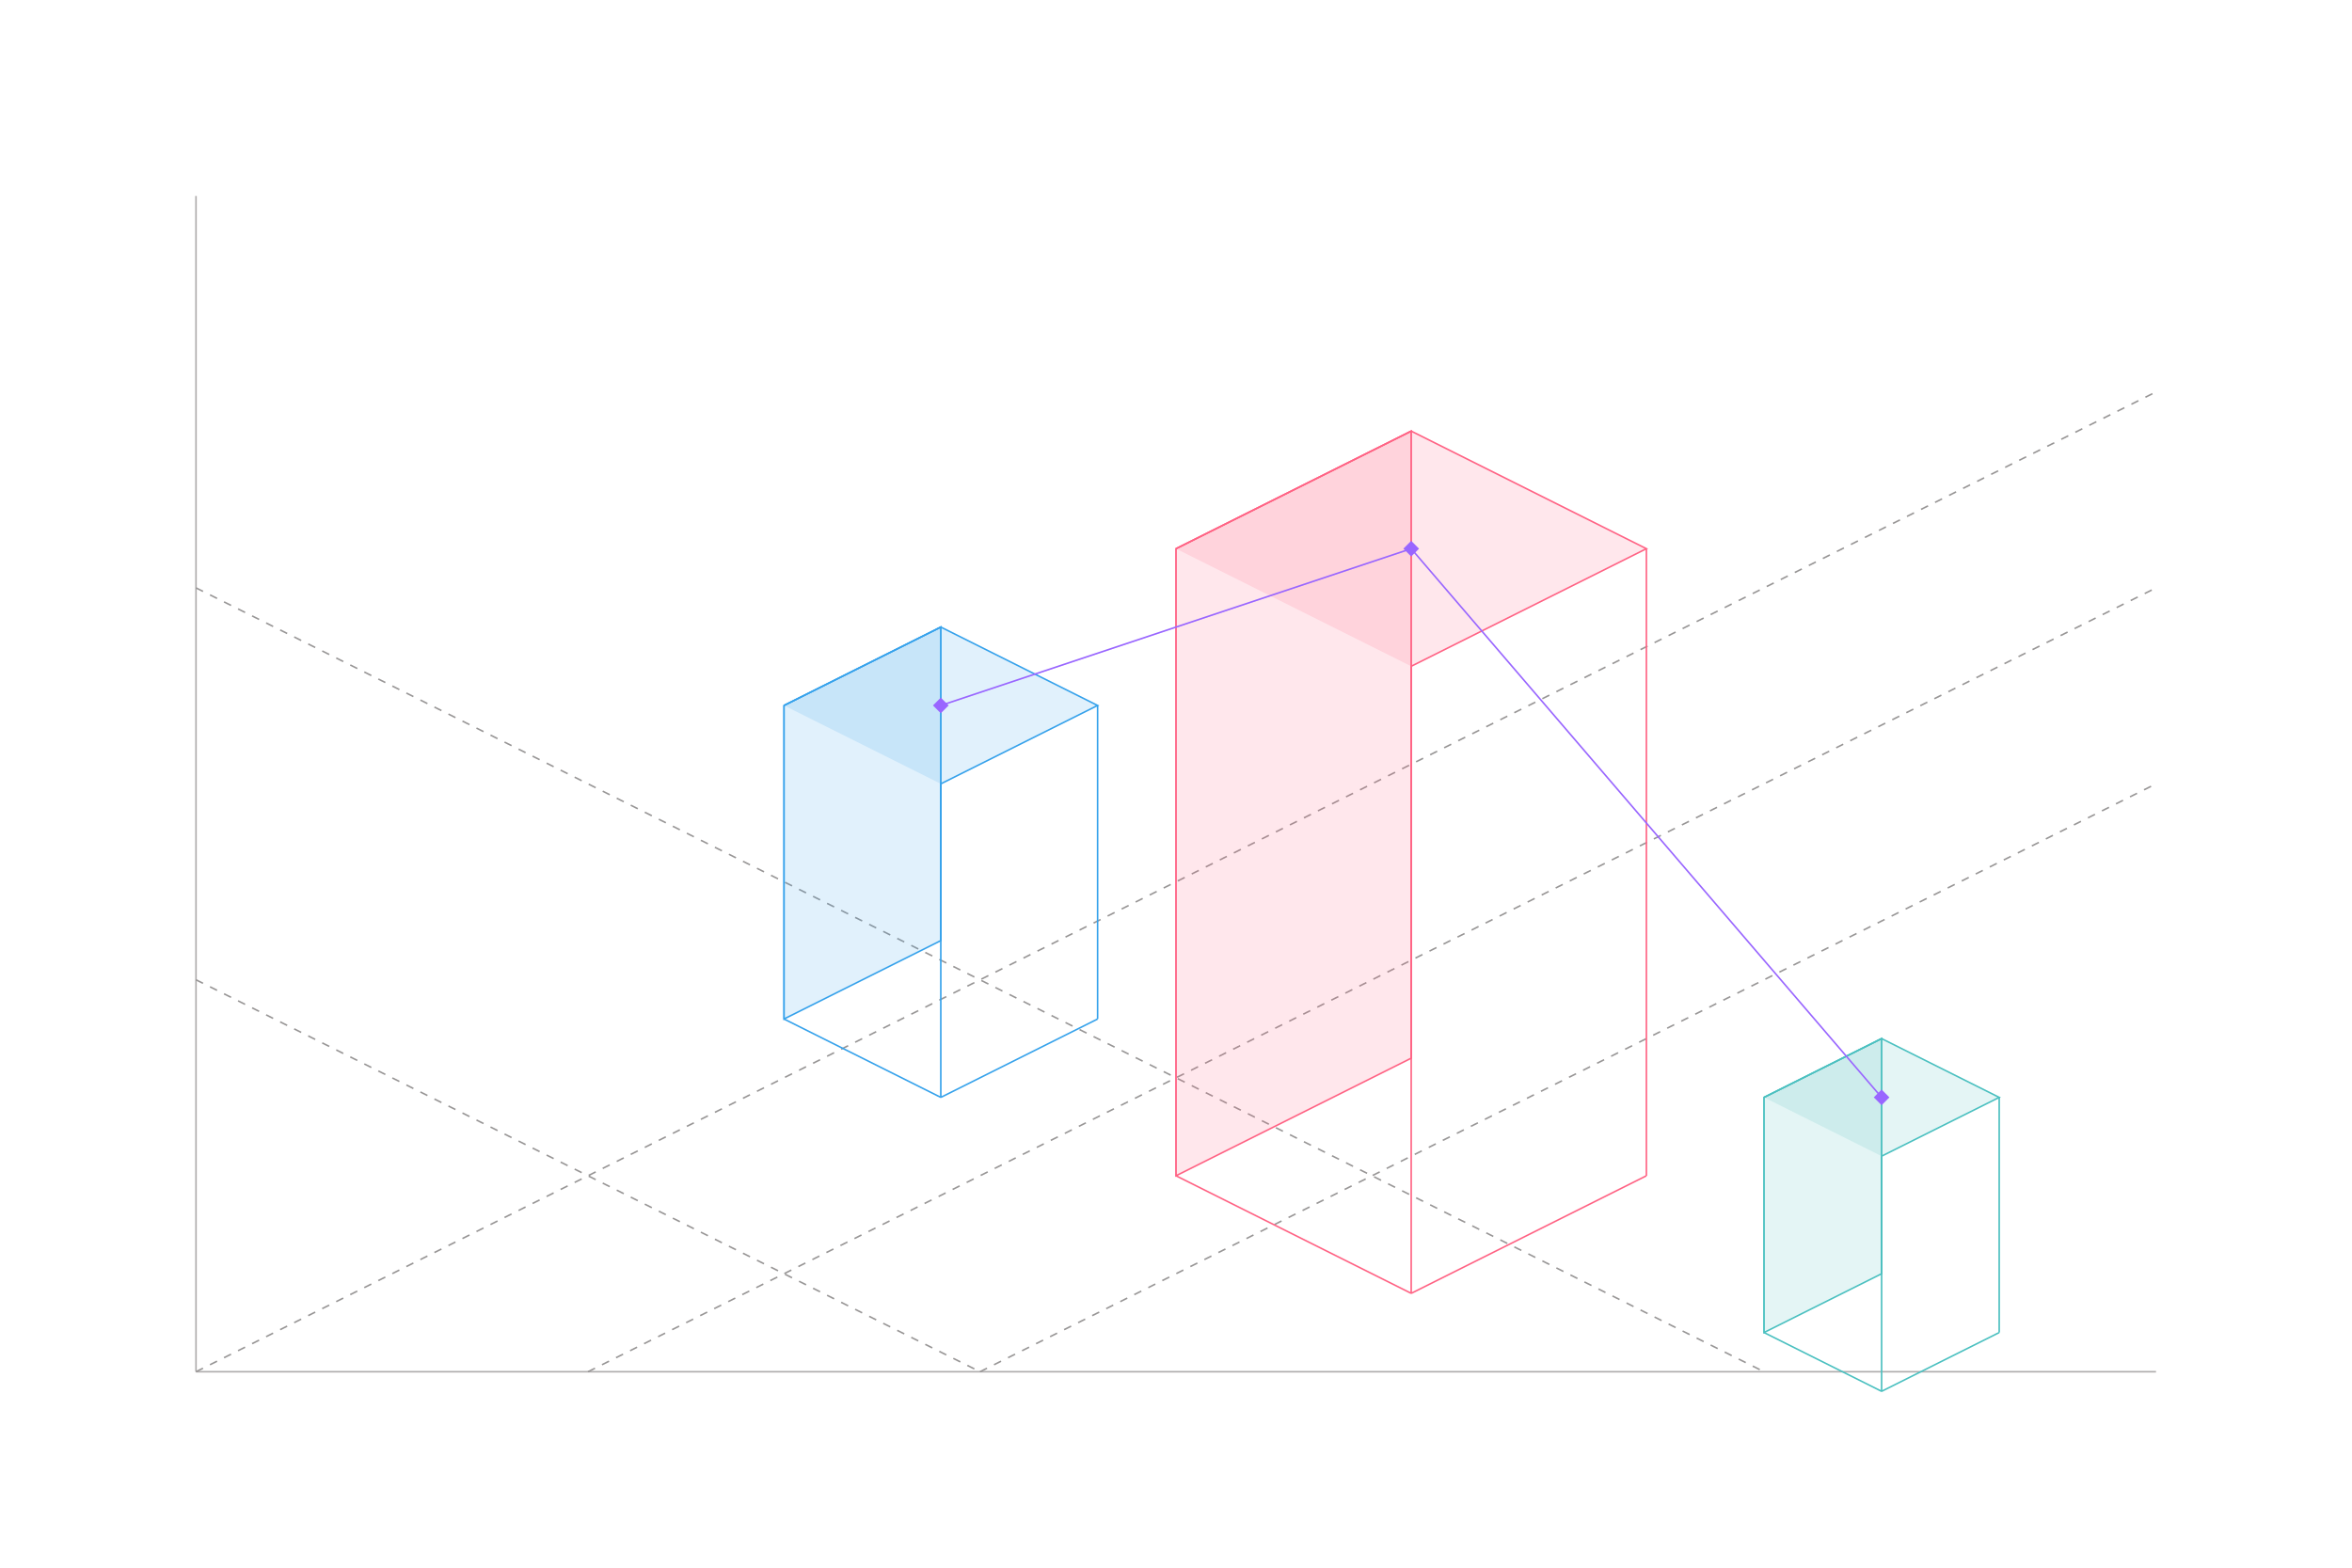 <svg width="600" height="400" viewBox="0 0 600 400" fill="none" xmlns="http://www.w3.org/2000/svg">
  
  <!-- DEFINITIONS: The Shape Mask -->
  <defs>
    <mask id="shape-mask">
      <!-- 1. Canvas: Allow everything to show (White) -->
      <rect width="600" height="400" fill="white"/>
      
      <!-- 2. Silhouettes: Block out areas where shapes sit (Black) -->
      
      <!-- Blue Shape (Original Position) -->
      <path d="M200 180 L240 160 L280 180 L280 260 L240 280 L200 260 Z" fill="black"/>
      
      <!-- Pink Shape (Center) -->
      <path d="M300 140 L360 110 L420 140 L420 300 L360 330 L300 300 Z" fill="black"/>
      
      <!-- Teal Shape (Front/Right) -->
      <path d="M450 280 L480 265 L510 280 L510 340 L480 355 L450 340 Z" fill="black"/>
    </mask>
  </defs>

  <!-- BACKGROUND GROUP (Masked) -->
  <!-- The Grid and Axis will vanish wherever a shape is sitting -->
  <g mask="url(#shape-mask)">
    
    <!-- 1. Main Axes (Solid) -->
    <path d="M50 350H550" stroke="#AEACAC" stroke-width="0.4"/> <!-- X Axis -->
    <path d="M50 350V50" stroke="#AEACAC" stroke-width="0.4"/>  <!-- Y Axis -->

    <!-- 2. Floor Grid (Dashed) -->
    <!-- Diagonal Set A -->
    <path d="M50 350 L550 100" stroke="#989696" stroke-width="0.4" stroke-dasharray="2 2"/>
    <path d="M150 350 L550 150" stroke="#989696" stroke-width="0.4" stroke-dasharray="2 2"/>
    <path d="M250 350 L550 200" stroke="#989696" stroke-width="0.4" stroke-dasharray="2 2"/>

    <!-- Diagonal Set B -->
    <path d="M50 250 L250 350" stroke="#989696" stroke-width="0.4" stroke-dasharray="2 2"/>
    <path d="M50 150 L450 350" stroke="#989696" stroke-width="0.4" stroke-dasharray="2 2"/>
  </g>

  <!-- FOREGROUND SHAPES -->
  
  <!-- SATELLITE 1: EXPANSION (Blue - Left/Back - Original Position) -->
  <path d="M200 260V180" stroke="#36A2EB" stroke-opacity="0.6" stroke-width="0.4"/> <!-- Back Vertical -->
  <path d="M200 180L240 160L240 240" stroke="#36A2EB" stroke-opacity="0.6" stroke-width="0.4"/> <!-- Back Faces -->

  <path d="M200 260L240 240L240 160L200 180L200 260Z" fill="#36A2EB" fill-opacity="0.15"/> <!-- Front Face Fill -->
  <path d="M200 260L240 240L240 160L200 180L200 260Z" stroke="#36A2EB" stroke-width="0.4"/> <!-- Front Face Stroke -->

  <path d="M200 180L240 160L280 180L240 200L200 180Z" fill="#36A2EB" fill-opacity="0.15"/> <!-- Top Face Fill -->
  <path d="M200 180L240 160L280 180L240 200" stroke="#36A2EB" stroke-width="0.4"/> <!-- Top Face Stroke -->
  <path d="M280 180V260" stroke="#36A2EB" stroke-width="0.4"/> <!-- Right Vertical -->
  <path d="M240 200V280" stroke="#36A2EB" stroke-width="0.4"/> <!-- Front Corner Vertical -->
  <path d="M240 280L280 260" stroke="#36A2EB" stroke-width="0.4"/> <!-- Bottom Right -->
  <path d="M200 260L240 280" stroke="#36A2EB" stroke-width="0.4"/> <!-- Bottom Left -->


  <!-- CENTRAL TARGET: THE KEY ACCOUNT (Pink - Center) -->
  <path d="M300 300V140" stroke="#FF6384" stroke-opacity="0.6" stroke-width="0.4"/> <!-- Back Vertical -->
  <path d="M300 140L360 110L360 270" stroke="#FF6384" stroke-opacity="0.6" stroke-width="0.4"/> <!-- Back Faces -->

  <path d="M300 300L360 270L360 110L300 140L300 300Z" fill="#FF6384" fill-opacity="0.15"/> <!-- Front Face Fill -->
  <path d="M300 300L360 270L360 110L300 140L300 300Z" stroke="#FF6384" stroke-width="0.4"/> <!-- Front Face Stroke -->

  <path d="M300 140L360 110L420 140L360 170L300 140Z" fill="#FF6384" fill-opacity="0.15"/> <!-- Top Face Fill -->
  <path d="M300 140L360 110L420 140L360 170" stroke="#FF6384" stroke-width="0.4"/> <!-- Top Face Stroke -->
  <path d="M420 140V300" stroke="#FF6384" stroke-width="0.4"/> <!-- Right Vertical -->
  <path d="M360 170V330" stroke="#FF6384" stroke-width="0.4"/> <!-- Front Corner Vertical -->
  <path d="M360 330L420 300" stroke="#FF6384" stroke-width="0.4"/> <!-- Bottom Right -->
  <path d="M300 300L360 330" stroke="#FF6384" stroke-width="0.4"/> <!-- Bottom Left -->


  <!-- SATELLITE 2: NEW CONTACT (Teal - Right/Front) -->
  <path d="M450 340V280" stroke="#4BC0C0" stroke-opacity="0.6" stroke-width="0.4"/> <!-- Back Vertical -->
  <path d="M450 280L480 265L480 325" stroke="#4BC0C0" stroke-opacity="0.6" stroke-width="0.4"/> <!-- Back Faces -->

  <path d="M450 340L480 325L480 265L450 280L450 340Z" fill="#4BC0C0" fill-opacity="0.15"/>
  <path d="M450 340L480 325L480 265L450 280L450 340Z" stroke="#4BC0C0" stroke-width="0.4"/>

  <path d="M450 280L480 265L510 280L480 295L450 280Z" fill="#4BC0C0" fill-opacity="0.15"/>
  <path d="M450 280L480 265L510 280L480 295" stroke="#4BC0C0" stroke-width="0.4"/>
  <path d="M510 280V340" stroke="#4BC0C0" stroke-width="0.4"/>
  <path d="M480 295V355" stroke="#4BC0C0" stroke-width="0.4"/>
  <path d="M480 355L510 340" stroke="#4BC0C0" stroke-width="0.4"/>
  <path d="M450 340L480 355" stroke="#4BC0C0" stroke-width="0.4"/>

  <!-- THE PLAYBOOK STRATEGY LINES (Purple) -->
  <!-- Line 1: Blue Center (240, 180) to Pink Center (360, 140) -->
  <path d="M240 180 L360 140" stroke="#9966FF" stroke-width="0.4"/>
  <path d="M240 178 L242 180 L240 182 L238 180 Z" fill="#9966FF"/>

  <!-- Line 2: Pink Center (360, 140) to Teal Center (480, 280) -->
  <path d="M360 140 L480 280" stroke="#9966FF" stroke-width="0.4"/>
  <path d="M360 138 L362 140 L360 142 L358 140 Z" fill="#9966FF"/>

  <path d="M480 278 L482 280 L480 282 L478 280 Z" fill="#9966FF"/>

</svg>